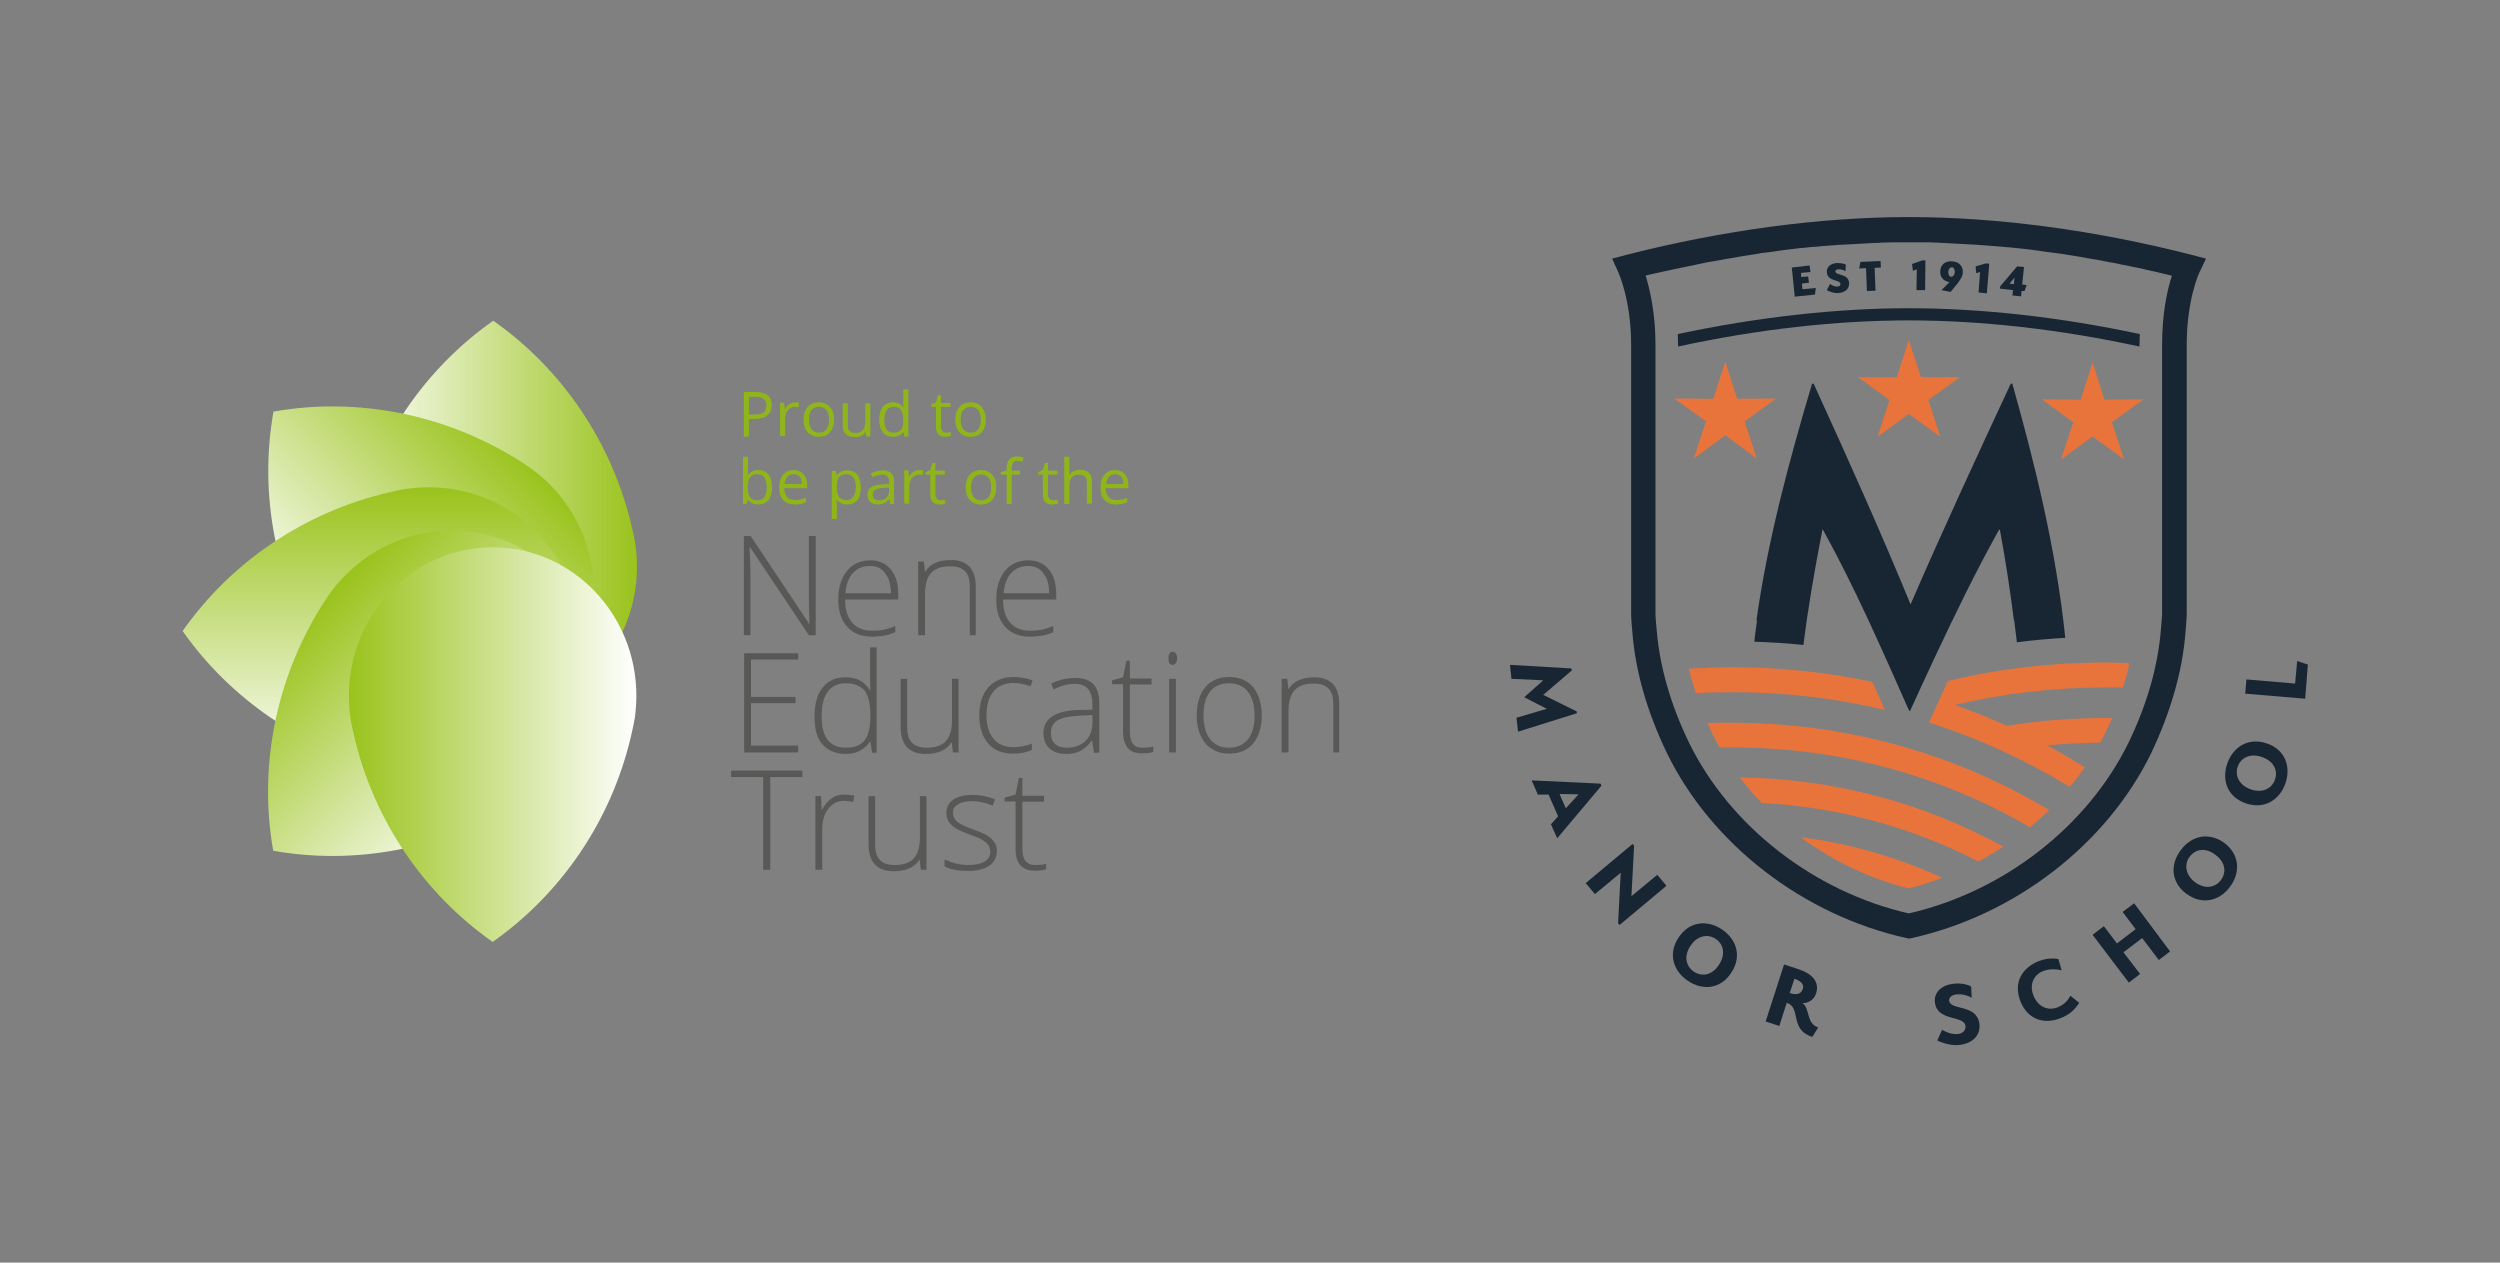 <?xml version="1.0" encoding="utf-8"?>
<!-- Generator: Adobe Illustrator 27.7.0, SVG Export Plug-In . SVG Version: 6.00 Build 0)  -->
<svg version="1.1" id="Layer_1" xmlns="http://www.w3.org/2000/svg" xmlns:xlink="http://www.w3.org/1999/xlink" x="0px" y="0px"
	 width="841.9px" height="425.2px" viewBox="0 0 841.9 425.2" style="enable-background:new 0 0 841.9 425.2;" xml:space="preserve"
	>
<rect x="0" y="0" width="841.9" height="425.2" fill="#808080" stroke="none"/>
<style type="text/css">
	.st0{fill:#E8743C;}
	.st1{fill:#182633;}
	.st2{fill:url(#SVGID_1_);}
	.st3{fill:url(#SVGID_00000020397004216040677940000016437278573468551086_);}
	.st4{fill:url(#SVGID_00000145752240000777910420000006381838760136170898_);}
	.st5{fill:url(#SVGID_00000077296180454559544320000000440473608557274510_);}
	.st6{fill:url(#SVGID_00000171712357951454540100000013642475879387445685_);}
	.st7{fill:#585857;}
	.st8{fill:#90B51B;}
</style>
<g>
	<g>
		<g>
			<path class="st0" d="M633.6,236.5l1.2,2.6c-16.6-4-33.8-6-51.3-6c-4.1,0-8.3,0.1-12.4,0.3c-0.9-2.8-1.7-5.5-2.4-8.2
				c4.9-0.3,9.8-0.5,14.7-0.5c16,0,31.8,1.7,47.1,4.9C631.6,232,632.6,234.2,633.6,236.5"/>
			<path class="st0" d="M709,231.5c-17.3,0-34.3,2-50.7,5.9c5.9,2.1,11.8,4.4,17.5,7c10.9-1.7,21.9-2.6,33.1-2.6c0.8,0,1.6,0,2.4,0
				c-0.7,1.6-1.5,3.3-2.3,5c-0.6,1.1-1.1,2.2-1.7,3.3c-6,0-12,0.4-18,0.9c4.4,2.3,8.6,4.8,12.8,7.4c-1.6,2.3-3.3,4.5-5.1,6.6
				c-14.9-9.1-30.8-16.4-47.4-21.7l0.3-0.7c2-4.3,4-8.8,6.1-13.3c17.1-4.1,34.8-6.2,52.8-6.2c2.6,0,5.2,0.1,7.7,0.2l0.6,0.2
				c-0.6,2.7-1.3,5.3-2.2,8C713.1,231.5,711,231.5,709,231.5"/>
			<path class="st0" d="M575,243.5c0.5,1.1,1,2.2,1.5,3.3c0.8,1.7,1.7,3.3,2.6,4.9c1.4,0,2.9,0,4.3,0c35.8,0,70.1,9.3,100.2,26.9
				c2.3-1.9,4.4-3.8,6.5-5.8c-31.9-19.1-68.5-29.4-106.7-29.4C580.6,243.3,577.8,243.4,575,243.5"/>
			<path class="st0" d="M593.3,270.4c25.7,1.4,50.5,8.1,72.9,19.7c2.9-1.5,5.7-3.2,8.4-5c-26.9-14.8-57.2-22.9-88.7-23.3
				C588.2,264.8,590.6,267.7,593.3,270.4"/>
			<path class="st0" d="M642.8,299.2c3.8-1,7.6-2.2,11.3-3.6c-15.1-6.9-31.1-11.5-47.8-13.7C617.2,289.9,629.6,295.9,642.8,299.2"/>
			<polygon class="st0" points="649.4,134.7 653.4,147.1 642.8,139.4 632.3,147.1 636.3,134.7 625.7,127 638.8,127 642.8,114.5 
				646.9,127 660,127 			"/>
			<polygon class="st0" points="587.5,141.9 591.6,154.4 581,146.6 570.4,154.4 574.5,141.9 563.8,134.2 577,134.3 581,121.8 
				585,134.3 598.1,134.2 			"/>
			<polygon class="st0" points="711.2,142.2 715.3,154.7 704.7,147 694.1,154.7 698.2,142.2 687.6,134.5 700.7,134.6 704.7,122.1 
				708.7,134.6 721.8,134.5 			"/>
			<path class="st1" d="M695.5,214.8c-3.1-30.2-10.5-59.5-17.8-85.5c0-0.1-0.2-0.2-0.3-0.1c-0.1,0-0.2,0-0.3,0.1
				c-10.9,23.4-23,49.5-33.6,74c0,0.1-0.1,0.1-0.1,0.1c-0.1,0-0.1,0-0.1-0.1c-9.4-22.9-20.2-47.1-32.5-74c-0.1-0.1-0.2-0.1-0.3-0.1
				c-0.1,0-0.2,0-0.3,0.1c-7.6,25.6-14.9,52.5-18.7,79.6c0.1,0,0.1,0,0.2,0c-0.3,2.4-0.7,4.8-0.9,7.2c5.5,0.2,11,0.5,16.5,1.1
				c1.5-11.8,3.6-24.4,6.4-38.7c0-0.1,0.1-0.1,0.1-0.2c0,0,0.1,0,0.1,0.1c10.7,19.4,19.6,39.7,28.5,59.8l0.6,1.3
				c0-0.1,0-0.1,0.1-0.2l0.1,0.2c2.7-6,5.5-12,8.3-18c6.9-14.7,14-29.3,21.7-43.1c0,0,0.1-0.1,0.1-0.1c0.1,0,0.1,0.1,0.2,0.2
				c2,10.8,3.5,20.9,4.7,30.4c0,0,0.1,0,0.1,0c0.3,2.5,0.6,5,0.9,7.4C684.6,215.6,690,215.1,695.5,214.8"/>
			<polygon class="st1" points="519.7,234 531,239.6 531,240.2 511.2,246.4 510.7,241.7 520.9,238.7 513.3,234.8 519.7,229.1 
				509,228.6 508.5,223.9 529.2,225.1 529.3,225.8 			"/>
			<path class="st1" d="M524.4,282.3l-2.1-4.7l2.4-2.7l-3.2-7.3l-3.6,0l-2.1-4.8l23.2,1.1l0.3,0.7L524.4,282.3z M531.6,267.5
				l-6.4-0.1l2.1,4.8L531.6,267.5z"/>
			<polygon class="st1" points="544.9,310.9 545.8,293.9 537.1,301.1 534,297.4 549.8,284.2 550.3,284.8 549.4,301.8 558.1,294.6 
				561.2,298.3 545.4,311.5 			"/>
			<path class="st1" d="M568.4,330.3c-4.9-3.3-6.8-9.1-3.1-14.6c3.6-5.5,9.7-6,14.6-2.7c4.9,3.3,6.8,9.1,3.1,14.6
				C579.4,333.2,573.3,333.6,568.4,330.3 M577.8,316.2c-2.6-1.8-6.2-1.2-8.5,2.3c-2.4,3.5-1.5,6.9,1.1,8.7c2.7,1.8,6.1,1.3,8.4-2.2
				C581.2,321.5,580.5,318,577.8,316.2"/>
			<path class="st1" d="M610.3,349.2c-7.8-2.5-3.6-9.9-8.6-11.5l-2.5,7.8l-4.6-1.5l6.2-19.2l4.6,1.5c5,1.6,7.4,4.4,6.2,8.2
				c-0.8,2.6-3.2,3.4-4.6,3.3c2.6,1.8,1.2,6.9,5.3,8.2L610.3,349.2z M604.3,329.6l-1.6,4.8c2.1,0.7,3.8,0.5,4.4-1.3
				C607.7,331.4,606.3,330.3,604.3,329.6"/>
			<path class="st1" d="M664,336c-0.8-0.5-3-1.4-5.3-1.1c-1.3,0.2-2.4,0.9-2.3,2.1c0.4,3.4,9.3,1,10.2,7.8c0.4,3.5-1.9,6.5-6.7,7.1
				c-3.2,0.4-6.4-1-7.5-1.5l1.6-3.6c0.7,0.4,3,1.7,5.4,1.4c1.7-0.2,2.6-1.3,2.5-2.7c-0.5-3.7-9.5-1.4-10.3-7.9
				c-0.4-3.4,2.2-5.8,6.1-6.3c3.4-0.4,5.6,0.6,6.1,0.9L664,336z"/>
			<path class="st1" d="M680.4,337.2c-2.5-6.3,0.6-11.3,6.1-13.5c3.8-1.5,6.7-0.7,6.7-0.7l1.1,3.8c0,0-3-1-6.2,0.2
				c-2.9,1.1-4.9,4.2-3.3,8.3c1.6,3.9,5,5.2,8.2,3.9c3.1-1.2,4.2-3.9,4.2-3.9l3,2.4c-1.6,2.6-3.6,4.1-6.1,5.1
				C688.6,345.1,682.9,343.5,680.4,337.2"/>
			<polygon class="st1" points="727,323.3 721.4,315.9 715.1,320.7 720.7,328 716.9,330.9 704.7,314.8 708.5,311.9 712.9,317.7 
				719.2,312.9 714.8,307.1 718.7,304.2 730.8,320.4 			"/>
			<path class="st1" d="M751,298.6c-3.5,4.8-9.4,6.3-14.7,2.4c-5.3-3.9-5.5-10-1.9-14.7c3.5-4.8,9.4-6.3,14.7-2.4
				C754.3,287.8,754.5,293.9,751,298.6 M737.4,288.5c-1.9,2.5-1.5,6.1,1.8,8.6c3.4,2.5,6.8,1.8,8.7-0.7c1.9-2.6,1.6-6-1.8-8.5
				C742.8,285.3,739.3,285.9,737.4,288.5"/>
			<path class="st1" d="M769.6,263.9c-2,5.6-7.2,8.8-13.4,6.6c-6.2-2.2-8.1-7.9-6.1-13.5c2-5.6,7.2-8.8,13.4-6.6
				C769.6,252.5,771.6,258.3,769.6,263.9 M753.6,258.1c-1.1,3,0.4,6.3,4.3,7.7c4,1.4,7.1-0.2,8.2-3.2c1.1-3-0.3-6.2-4.2-7.6
				C757.9,253.5,754.7,255.1,753.6,258.1"/>
			<polygon class="st1" points="776.3,235.3 756.1,233.6 756.5,228.8 772.9,230.2 773.6,222.6 777.2,223.8 			"/>
			<path class="st1" d="M720.6,112.5c-26.7-5.7-53.3-8.7-77.8-8.7c-24.4,0-51,3-77.8,8.7c0,1.1,0.1,2.2,0.1,3.4v0.8
				c26.7-5.8,53.3-8.8,77.7-8.8c24.4,0,51,3,77.7,8.8V116C720.5,114.8,720.6,113.7,720.6,112.5"/>
			<path class="st1" d="M738,85.8c-32.5-8.3-65.4-12.7-95.1-12.7c-29.7,0-62.6,4.4-95.1,12.7l-4.9,1.3l2.1,4.6
				c0,0.1,4.3,9.3,4.3,24.3v91.2c0.1,1.9,0.2,3.8,0.4,5.5c1,13.3,5,27.1,11.7,41c15,30.7,45.9,54.5,80.6,62.2l0.9,0.2l0.9-0.2
				c34.7-7.7,65.6-31.5,80.6-62.2C731,239.8,735,226,736,212.8c0.2-2.2,0.3-4,0.4-5.6l0-91.2c0-15,4.2-24.2,4.3-24.3l2.2-4.6
				L738,85.8z M728.1,116v91c-0.1,1.4-0.2,3-0.4,5.1c-1,12.2-4.6,25-10.9,38c-13.8,28.2-42.1,50.2-74,57.5
				c-31.9-7.3-60.2-29.3-74-57.5c-6.3-13-9.9-25.8-10.9-38c-0.2-1.7-0.3-3.4-0.4-5.1v-91c0-10.5-1.9-18.5-3.3-23.2
				c0.7-0.2,1.4-0.3,2.1-0.5c0.6-0.1,1.2-0.3,1.8-0.4c0.6-0.1,1.2-0.3,1.8-0.4c0.9-0.2,1.9-0.4,2.8-0.6c1.1-0.2,2.2-0.5,3.3-0.7
				c1.8-0.4,3.5-0.7,5.3-1.1c0.9-0.2,1.9-0.4,2.8-0.6c1-0.2,1.9-0.4,2.8-0.5c1.9-0.3,3.7-0.7,5.6-1c2.9-0.5,5.7-1,8.6-1.4
				c0.6-0.1,1.1-0.2,1.7-0.3c0.5-0.1,1-0.2,1.5-0.2c0.8-0.1,1.6-0.2,2.4-0.3c0.7-0.1,1.3-0.2,2-0.3c1.2-0.2,2.5-0.3,3.7-0.5
				c0.9-0.1,1.8-0.2,2.6-0.3c0.7-0.1,1.3-0.2,2-0.2c0.6-0.1,1.3-0.1,1.9-0.2c0.8-0.1,1.6-0.2,2.4-0.2c2.1-0.2,4.2-0.4,6.3-0.5
				c1-0.1,1.9-0.2,2.9-0.2c0.7,0,1.3-0.1,2-0.1c0.6,0,1.1-0.1,1.7-0.1c0.7,0,1.4-0.1,2-0.1c0.5,0,1.1-0.1,1.6-0.1
				c0.6,0,1.2-0.1,1.9-0.1c0.7,0,1.4-0.1,2.1-0.1c0.6,0,1.3,0,1.9-0.1c1.2,0,2.4-0.1,3.7-0.1c0.7,0,1.4,0,2.1,0c1.1,0,2.3,0,3.4,0
				c1.1,0,2.3,0,3.4,0c0.7,0,1.4,0,2.1,0c1.2,0,2.4,0,3.6,0.1c0.6,0,1.3,0,1.9,0.1c0.7,0,1.4,0.1,2.1,0.1c0.6,0,1.2,0.1,1.9,0.1
				c0.5,0,1.1,0.1,1.6,0.1c0.7,0,1.4,0.1,2,0.1c0.6,0,1.1,0.1,1.7,0.1c0.7,0,1.3,0.1,2,0.1c1,0.1,1.9,0.1,2.9,0.2
				c2.1,0.2,4.2,0.3,6.3,0.5c0.8,0.1,1.6,0.2,2.4,0.2c0.6,0.1,1.3,0.1,1.9,0.2c0.7,0.1,1.3,0.1,2,0.2c0.9,0.1,1.8,0.2,2.6,0.3
				c1.2,0.2,2.5,0.3,3.7,0.5c0.7,0.1,1.3,0.2,2,0.3c0.8,0.1,1.6,0.2,2.4,0.3c0.5,0.1,1,0.1,1.5,0.2c1.5,0.2,3,0.4,4.5,0.7
				c2,0.3,4,0.6,5.9,1c1.9,0.3,3.7,0.6,5.6,1c0.9,0.2,1.9,0.4,2.8,0.5c1,0.2,1.9,0.4,2.8,0.6c1.8,0.4,3.7,0.7,5.5,1.1
				c1,0.2,2,0.4,3,0.7c0.9,0.2,1.9,0.4,2.8,0.6c1.1,0.3,2.3,0.5,3.4,0.8c0.7,0.2,1.4,0.3,2,0.5c0.1,0,0.2,0,0.2,0.1
				C729.9,97.5,728.1,105.4,728.1,116"/>
			<polygon class="st1" points="604.4,99.9 603.4,90.1 609.4,89.4 609.7,91.6 606.5,91.9 606.6,93.3 608.9,93.1 609.2,95.2 
				606.8,95.5 607,97.4 611.5,97 611.2,99.2 			"/>
			<path class="st1" d="M621.5,91.3c0,0-1.2-0.7-2.5-0.6c-0.5,0-1,0.3-0.9,0.7c0.1,1.5,4.4,0.6,4.6,3.9c0.1,1.8-1.1,3.2-3.7,3.4
				c-2,0.1-3.8-1-3.8-1l1.1-2.1c0,0,1.2,1,2.5,0.9c0.7,0,1-0.4,1-0.9c-0.1-1.5-4.4-0.7-4.6-4c-0.1-1.7,1.3-2.9,3.3-3
				c2-0.1,3.1,0.5,3.1,0.5L621.5,91.3z"/>
			<polygon class="st1" points="631.3,90.2 631.6,97.9 628.7,98 628.4,90.3 626.1,90.4 626.5,88.2 633.3,87.9 633.4,90.1 			"/>
			<polygon class="st1" points="645.4,97.7 645.5,90.7 644.2,91.2 643.9,88.9 647.3,87.7 648.4,87.7 648.3,97.7 			"/>
			<path class="st1" d="M657.3,88c2.2,0.1,3.8,1.4,3.7,3.8c0,0.8-0.4,1.9-1.9,3.8l-2.2,2.7l-3.1-0.6l2.7-2.7
				c-1.9-0.3-3.2-1.6-3.1-3.5C653.4,89,655.2,87.9,657.3,88 M657.1,93.2c0.6,0,1.1-0.5,1.2-1.6c0-1-0.4-1.6-1-1.6
				c-0.6,0-1.1,0.5-1.2,1.5C656.1,92.6,656.5,93.2,657.1,93.2"/>
			<polygon class="st1" points="666.3,98.5 666.8,91.6 665.5,92 665.3,89.7 668.8,88.7 669.9,88.8 669.1,98.8 			"/>
			<path class="st1" d="M680.8,98l-0.2,1.8l-2.9-0.3l0.2-1.8l-4.4-0.5l0.1-0.8l5.7-6.7l2.3,0.2l-0.6,5.9l1.5,0.2l-0.7,2L680.8,98z
				 M678.4,93.5l-1.7,2l1.5,0.2L678.4,93.5z"/>
		</g>
	</g>
</g>
<g>
	<g>
		
			<linearGradient id="SVGID_1_" gradientUnits="userSpaceOnUse" x1="87.001" y1="89.068" x2="183.854" y2="89.068" gradientTransform="matrix(1 0 0 1 30.672 85.421)">
			<stop  offset="0" style="stop-color:#FFFFFF"/>
			<stop  offset="1" style="stop-color:#9AC31C"/>
		</linearGradient>
		<path class="st2" d="M214.5,190.9c0,27.6-21.7,50-48.4,50c-26.7,0-48.4-22.4-48.4-50c0-2.5,0.2-5,0.5-7.4c0.4-2.1,0.8-4.1,1.3-6.2
			c6.7-28.7,23.7-53.2,46.6-69.3c23.1,16.2,40.2,41,46.8,70c0.4,1.6,0.7,3.2,1,4.8c0,0,0,0.1,0,0.1
			C214.3,185.5,214.5,188.2,214.5,190.9z"/>
		
			<linearGradient id="SVGID_00000115474171891773358390000005360498329137523103_" gradientUnits="userSpaceOnUse" x1="-98.513" y1="-2026.522" x2="-1.66" y2="-2026.522" gradientTransform="matrix(0.707 -0.707 0.707 0.707 1607.514 1583.15)">
			<stop  offset="0" style="stop-color:#FFFFFF"/>
			<stop  offset="1" style="stop-color:#9AC31C"/>
		</linearGradient>
		<path style="fill:url(#SVGID_00000115474171891773358390000005360498329137523103_);" d="M185,163c19.5,19.5,20,50.7,1.1,69.6
			c-18.9,18.9-50.1,18.4-69.6-1.1c-1.8-1.8-3.4-3.7-4.9-5.6c-1.2-1.7-2.4-3.5-3.5-5.3c-15.5-25-20.9-54.4-16-82
			c27.8-4.9,57.4,0.6,82.6,16.4c1.4,0.9,2.7,1.7,4.1,2.7c0,0,0.1,0,0.1,0.1C181,159.3,183.1,161.1,185,163z"/>
		
			<linearGradient id="SVGID_00000000187010004715282870000011960521147961440387_" gradientUnits="userSpaceOnUse" x1="1266.257" y1="-3653.648" x2="1363.109" y2="-3653.648" gradientTransform="matrix(0 -1 1 0 3781.564 1527.208)">
			<stop  offset="0" style="stop-color:#FFFFFF"/>
			<stop  offset="1" style="stop-color:#9AC31C"/>
		</linearGradient>
		<path style="fill:url(#SVGID_00000000187010004715282870000011960521147961440387_);" d="M144.4,164.1c27.6,0,50,21.7,50,48.4
			c0,26.7-22.4,48.4-50,48.4c-2.5,0-5-0.2-7.4-0.5c-2.1-0.4-4.1-0.8-6.2-1.3c-28.7-6.7-53.2-23.7-69.3-46.6
			c16.2-23.1,41-40.2,70-46.8c1.6-0.4,3.2-0.7,4.8-1c0,0,0.1,0,0.1,0C139,164.3,141.6,164.1,144.4,164.1z"/>
		
			<linearGradient id="SVGID_00000036213422278867990450000012154274822334385798_" gradientUnits="userSpaceOnUse" x1="3381.846" y1="-3839.162" x2="3478.699" y2="-3839.162" gradientTransform="matrix(-0.707 -0.707 0.707 -0.707 5279.293 -49.634)">
			<stop  offset="0" style="stop-color:#FFFFFF"/>
			<stop  offset="1" style="stop-color:#9AC31C"/>
		</linearGradient>
		<path style="fill:url(#SVGID_00000036213422278867990450000012154274822334385798_);" d="M116.4,193.6c19.5-19.5,50.7-20,69.6-1.1
			c18.9,18.9,18.4,50.1-1.1,69.6c-1.8,1.8-3.7,3.4-5.6,4.9c-1.7,1.2-3.5,2.4-5.3,3.5c-25,15.5-54.4,20.9-82,16
			c-4.9-27.8,0.6-57.4,16.4-82.6c0.9-1.4,1.7-2.7,2.7-4.1c0,0,0-0.1,0.1-0.1C112.7,197.6,114.5,195.5,116.4,193.6z"/>
		
			<linearGradient id="SVGID_00000173866570659520833930000014285148612704011943_" gradientUnits="userSpaceOnUse" x1="5008.972" y1="-2474.392" x2="5105.825" y2="-2474.392" gradientTransform="matrix(-1 0 0 -1 5223.352 -2223.684)">
			<stop  offset="0" style="stop-color:#FFFFFF"/>
			<stop  offset="1" style="stop-color:#9AC31C"/>
		</linearGradient>
		<path style="fill:url(#SVGID_00000173866570659520833930000014285148612704011943_);" d="M117.5,234.3c0-27.6,21.7-50,48.4-50
			c26.7,0,48.4,22.4,48.4,50c0,2.5-0.2,5-0.5,7.4c-0.4,2.1-0.8,4.1-1.3,6.2c-6.7,28.7-23.7,53.2-46.6,69.3
			c-23.1-16.2-40.2-41-46.8-70c-0.4-1.6-0.7-3.2-1-4.8c0,0,0-0.1,0-0.1C117.7,239.7,117.5,237,117.5,234.3z"/>
	</g>
	<g>
		<path class="st7" d="M274.8,213.9h-2.4l-19.8-29.6h-0.2c0.2,3.5,0.3,6.2,0.3,8v21.6h-2.2v-33.4h2.3l19.7,29.6h0.1
			c-0.1-2.7-0.2-5.3-0.2-7.8v-21.8h2.3V213.9z"/>
		<path class="st7" d="M293.7,214.4c-3.6,0-6.4-1.1-8.4-3.3c-2-2.2-3-5.3-3-9.3c0-4,1-7.1,2.9-9.5c1.9-2.4,4.6-3.6,7.9-3.6
			c2.9,0,5.2,1,6.9,3.1c1.7,2,2.5,4.8,2.5,8.3v1.8h-17.9c0,3.4,0.8,6,2.4,7.8c1.6,1.8,3.8,2.7,6.7,2.7c1.4,0,2.7-0.1,3.7-0.3
			c1.1-0.2,2.4-0.6,4.1-1.3v2.1c-1.4,0.6-2.7,1-3.9,1.2C296.4,214.2,295.1,214.4,293.7,214.4z M293,190.6c-2.4,0-4.3,0.8-5.8,2.4
			c-1.4,1.6-2.3,3.8-2.5,6.8h15.3c0-2.9-0.6-5.1-1.9-6.7C297,191.4,295.2,190.6,293,190.6z"/>
		<path class="st7" d="M326.6,213.9v-16.1c0-2.5-0.5-4.3-1.6-5.4c-1-1.1-2.7-1.7-4.9-1.7c-3,0-5.1,0.7-6.5,2.2s-2.1,3.9-2.1,7.3
			v13.7h-2.3v-24.8h1.9l0.4,3.4h0.1c1.6-2.6,4.5-3.9,8.6-3.9c5.6,0,8.4,3,8.4,9.1v16.2H326.6z"/>
		<path class="st7" d="M346.9,214.4c-3.6,0-6.4-1.1-8.4-3.3c-2-2.2-3-5.3-3-9.3c0-4,1-7.1,2.9-9.5c1.9-2.4,4.6-3.6,7.9-3.6
			c2.9,0,5.2,1,6.9,3.1c1.7,2,2.5,4.8,2.5,8.3v1.8h-17.9c0,3.4,0.8,6,2.4,7.8c1.6,1.8,3.8,2.7,6.7,2.7c1.4,0,2.7-0.1,3.7-0.3
			c1.1-0.2,2.4-0.6,4.1-1.3v2.1c-1.4,0.6-2.7,1-3.9,1.2C349.7,214.2,348.3,214.4,346.9,214.4z M346.3,190.6c-2.4,0-4.3,0.8-5.8,2.4
			c-1.4,1.6-2.3,3.8-2.5,6.8h15.3c0-2.9-0.6-5.1-1.9-6.7C350.2,191.4,348.5,190.6,346.3,190.6z"/>
		<path class="st7" d="M268.8,253.4h-18.2V220h18.2v2.1h-15.9v12.6h15v2.1h-15v14.3h15.9V253.4z"/>
		<path class="st7" d="M284.8,228.1c1.8,0,3.3,0.3,4.7,1c1.3,0.7,2.5,1.8,3.5,3.4h0.1c-0.1-1.9-0.1-3.8-0.1-5.6v-8.9h2.2v35.5h-1.5
			l-0.6-3.8H293c-1.9,2.8-4.6,4.2-8.1,4.2c-3.4,0-6-1.1-7.9-3.2s-2.7-5.2-2.7-9.3c0-4.3,0.9-7.6,2.7-9.8
			C278.8,229.2,281.4,228.1,284.8,228.1z M284.8,230.1c-2.7,0-4.7,1-6.1,2.9c-1.4,1.9-2,4.7-2,8.3c0,7,2.7,10.5,8.2,10.5
			c2.8,0,4.9-0.8,6.2-2.4c1.3-1.6,2-4.3,2-8.1v-0.4c0-3.8-0.6-6.6-1.9-8.3C289.8,231,287.7,230.1,284.8,230.1z"/>
		<path class="st7" d="M305.5,228.6v16.1c0,2.5,0.5,4.3,1.6,5.4c1,1.1,2.7,1.7,4.9,1.7c3,0,5.1-0.7,6.5-2.2c1.4-1.5,2.1-3.9,2.1-7.3
			v-13.7h2.2v24.8h-1.9l-0.4-3.4h-0.1c-1.6,2.6-4.5,3.9-8.6,3.9c-5.6,0-8.5-3-8.5-9.1v-16.2H305.5z"/>
		<path class="st7" d="M341.1,253.8c-3.5,0-6.3-1.1-8.3-3.4s-3-5.4-3-9.4c0-4.1,1-7.3,3.1-9.6c2.1-2.3,4.9-3.4,8.6-3.4
			c2.1,0,4.2,0.4,6.2,1.1l-0.6,2c-2.1-0.7-4-1.1-5.6-1.1c-3,0-5.3,0.9-6.9,2.8c-1.6,1.9-2.4,4.6-2.4,8.1c0,3.3,0.8,6,2.4,7.9
			c1.6,1.9,3.8,2.8,6.6,2.8c2.3,0,4.3-0.4,6.3-1.2v2.1C345.7,253.4,343.6,253.8,341.1,253.8z"/>
		<path class="st7" d="M368.4,253.4l-0.6-3.9h-0.2c-1.2,1.6-2.5,2.7-3.8,3.4c-1.3,0.7-2.9,1-4.7,1c-2.4,0-4.3-0.6-5.7-1.9
			c-1.4-1.2-2-3-2-5.2c0-2.4,1-4.3,3-5.6c2-1.3,4.9-2,8.8-2.1l4.7-0.1v-1.6c0-2.4-0.5-4.1-1.4-5.3c-1-1.2-2.5-1.8-4.6-1.8
			c-2.3,0-4.7,0.6-7.1,1.9l-0.8-2c2.7-1.3,5.4-1.9,8.1-1.9c2.7,0,4.8,0.7,6.1,2.1c1.3,1.4,2,3.6,2,6.6v16.5H368.4z M359.3,251.8
			c2.6,0,4.7-0.8,6.3-2.3c1.5-1.5,2.3-3.6,2.3-6.3v-2.4l-4.3,0.2c-3.5,0.2-6,0.7-7.5,1.6c-1.5,0.9-2.2,2.4-2.2,4.3
			c0,1.6,0.5,2.8,1.4,3.6C356.2,251.4,357.6,251.8,359.3,251.8z"/>
		<path class="st7" d="M384.7,251.8c1.4,0,2.7-0.1,3.7-0.4v1.8c-1.1,0.4-2.4,0.5-3.8,0.5c-2.2,0-3.8-0.6-4.8-1.8s-1.6-3-1.6-5.5v-16
			h-3.7v-1.3l3.7-1l1.1-5.6h1.2v6h7.3v2h-7.3v15.7c0,1.9,0.3,3.3,1,4.2C382.2,251.4,383.2,251.8,384.7,251.8z"/>
		<path class="st7" d="M393.5,221.7c0-1.5,0.5-2.2,1.4-2.2c0.5,0,0.8,0.2,1.1,0.6c0.3,0.4,0.4,0.9,0.4,1.6c0,0.7-0.1,1.2-0.4,1.6
			c-0.3,0.4-0.6,0.6-1.1,0.6C393.9,223.9,393.5,223.2,393.5,221.7z M396,253.4h-2.3v-24.8h2.3V253.4z"/>
		<path class="st7" d="M424.9,240.9c0,4-1,7.2-2.9,9.5c-2,2.3-4.7,3.4-8.1,3.4c-2.2,0-4.1-0.5-5.8-1.6c-1.7-1-2.9-2.6-3.8-4.5
			c-0.9-2-1.3-4.2-1.3-6.8c0-4,1-7.2,2.9-9.5c2-2.3,4.7-3.4,8.1-3.4c3.4,0,6.1,1.1,8,3.4C423.9,233.8,424.9,237,424.9,240.9z
			 M405.3,240.9c0,3.4,0.7,6.1,2.2,8c1.5,1.9,3.6,2.9,6.4,2.9c2.7,0,4.9-1,6.4-2.9c1.5-1.9,2.2-4.6,2.2-8c0-3.4-0.8-6.1-2.3-8
			c-1.5-1.9-3.6-2.8-6.4-2.8c-2.7,0-4.8,0.9-6.3,2.8C406,234.8,405.3,237.5,405.3,240.9z"/>
		<path class="st7" d="M449,253.4v-16.1c0-2.5-0.5-4.3-1.6-5.4c-1-1.1-2.7-1.7-4.9-1.7c-3,0-5.1,0.7-6.5,2.2
			c-1.4,1.5-2.1,3.9-2.1,7.3v13.7h-2.3v-24.8h1.9l0.4,3.4h0.1c1.6-2.6,4.5-3.9,8.6-3.9c5.6,0,8.4,3,8.4,9.1v16.2H449z"/>
		<path class="st7" d="M259.3,292.9H257v-31.2h-10.8v-2.2h24v2.2h-10.8V292.9z"/>
		<path class="st7" d="M284.3,267.6c1,0,2.2,0.1,3.4,0.3l-0.4,2.2c-1-0.3-2.1-0.4-3.2-0.4c-2.1,0-3.8,0.9-5.2,2.7
			c-1.4,1.8-2,4.1-2,6.8v13.7h-2.3v-24.8h1.9l0.2,4.5h0.2c1-1.8,2.1-3.1,3.3-3.8C281.3,267.9,282.7,267.6,284.3,267.6z"/>
		<path class="st7" d="M294.7,268.1v16.1c0,2.5,0.5,4.3,1.6,5.4c1.1,1.1,2.7,1.7,4.9,1.7c3,0,5.1-0.7,6.5-2.2
			c1.4-1.5,2.1-3.9,2.1-7.3v-13.7h2.2v24.8h-1.9l-0.4-3.4h-0.1c-1.6,2.6-4.5,3.9-8.6,3.9c-5.6,0-8.5-3-8.5-9.1v-16.2H294.7z"/>
		<path class="st7" d="M335.7,286.4c0,2.2-0.8,3.9-2.5,5.1c-1.7,1.2-4.1,1.8-7.2,1.8c-3.3,0-5.9-0.5-7.9-1.5v-2.4
			c2.5,1.2,5.1,1.9,7.9,1.9c2.4,0,4.3-0.4,5.6-1.2c1.3-0.8,1.9-1.9,1.9-3.3c0-1.2-0.5-2.3-1.5-3.1c-1-0.9-2.7-1.7-5-2.5
			c-2.5-0.9-4.2-1.7-5.2-2.3c-1-0.6-1.8-1.4-2.3-2.2c-0.5-0.8-0.8-1.8-0.8-3c0-1.9,0.8-3.3,2.3-4.4c1.6-1.1,3.7-1.6,6.5-1.6
			c2.7,0,5.2,0.5,7.6,1.5l-0.8,2.1c-2.4-1-4.7-1.5-6.8-1.5c-2,0-3.6,0.3-4.8,1c-1.2,0.7-1.8,1.6-1.8,2.8c0,1.3,0.5,2.3,1.4,3.1
			c0.9,0.8,2.7,1.6,5.4,2.6c2.2,0.8,3.9,1.5,4.9,2.2c1,0.6,1.8,1.4,2.3,2.2C335.4,284.3,335.7,285.3,335.7,286.4z"/>
		<path class="st7" d="M348.6,291.3c1.4,0,2.7-0.1,3.7-0.4v1.8c-1.1,0.4-2.4,0.5-3.8,0.5c-2.2,0-3.8-0.6-4.9-1.8
			c-1-1.2-1.6-3-1.6-5.5v-16h-3.7v-1.3l3.7-1l1.1-5.6h1.2v6h7.3v2h-7.3v15.7c0,1.9,0.3,3.3,1,4.2
			C346.2,290.9,347.2,291.3,348.6,291.3z"/>
	</g>
	<g>
		<path class="st8" d="M259.9,136.4c0,1.5-0.5,2.7-1.5,3.5c-1,0.8-2.5,1.2-4.4,1.2h-1.8v5.9h-1.7V132h3.9
			C258,132,259.9,133.5,259.9,136.4z M252.2,139.6h1.6c1.5,0,2.6-0.2,3.3-0.7s1-1.3,1-2.4c0-1-0.3-1.7-1-2.2c-0.6-0.5-1.7-0.7-3-0.7
			h-1.9V139.6z"/>
		<path class="st8" d="M267.8,135.5c0.5,0,0.9,0,1.3,0.1l-0.2,1.6c-0.5-0.1-0.9-0.2-1.2-0.2c-0.9,0-1.7,0.4-2.3,1.1
			c-0.6,0.7-1,1.6-1,2.7v6h-1.7v-11.2h1.4l0.2,2.1h0.1c0.4-0.7,0.9-1.3,1.5-1.7C266.5,135.7,267.1,135.5,267.8,135.5z"/>
		<path class="st8" d="M280.9,141.3c0,1.8-0.5,3.2-1.4,4.3c-0.9,1-2.2,1.5-3.8,1.5c-1,0-1.9-0.2-2.7-0.7c-0.8-0.5-1.4-1.1-1.8-2
			c-0.4-0.9-0.6-1.9-0.6-3.1c0-1.8,0.5-3.2,1.4-4.3c0.9-1,2.2-1.5,3.8-1.5c1.6,0,2.8,0.5,3.7,1.6
			C280.5,138.2,280.9,139.6,280.9,141.3z M272.4,141.3c0,1.4,0.3,2.5,0.9,3.3c0.6,0.7,1.4,1.1,2.5,1.1c1.1,0,1.9-0.4,2.5-1.1
			c0.6-0.7,0.9-1.8,0.9-3.3c0-1.4-0.3-2.5-0.9-3.2c-0.6-0.7-1.4-1.1-2.5-1.1c-1.1,0-1.9,0.4-2.5,1.1
			C272.7,138.8,272.4,139.9,272.4,141.3z"/>
		<path class="st8" d="M285.5,135.8v7.3c0,0.9,0.2,1.6,0.6,2c0.4,0.4,1.1,0.7,1.9,0.7c1.2,0,2-0.3,2.6-1c0.5-0.6,0.8-1.7,0.8-3.1
			v-5.9h1.7v11.2h-1.4l-0.2-1.5h-0.1c-0.3,0.6-0.8,1-1.4,1.3s-1.3,0.4-2.1,0.4c-1.4,0-2.4-0.3-3.1-1c-0.7-0.6-1-1.7-1-3.1v-7.3
			H285.5z"/>
		<path class="st8" d="M304.3,145.4L304.3,145.4c-0.9,1.1-2,1.7-3.6,1.7c-1.5,0-2.6-0.5-3.4-1.5c-0.8-1-1.2-2.4-1.2-4.3
			s0.4-3.3,1.2-4.3c0.8-1,2-1.5,3.4-1.5c1.5,0,2.7,0.6,3.5,1.7h0.1l-0.1-0.8l0-0.8v-4.5h1.7v15.9h-1.4L304.3,145.4z M300.9,145.7
			c1.2,0,2-0.3,2.5-0.9c0.5-0.6,0.8-1.6,0.8-3v-0.4c0-1.6-0.3-2.7-0.8-3.4c-0.5-0.7-1.4-1-2.5-1c-1,0-1.8,0.4-2.3,1.2
			c-0.5,0.8-0.8,1.9-0.8,3.3c0,1.4,0.3,2.5,0.8,3.2C299.2,145.4,299.9,145.7,300.9,145.7z"/>
		<path class="st8" d="M318.6,145.7c0.3,0,0.6,0,0.9-0.1s0.5-0.1,0.7-0.1v1.3c-0.2,0.1-0.5,0.2-0.8,0.2c-0.4,0.1-0.7,0.1-1,0.1
			c-2.2,0-3.2-1.1-3.2-3.4v-6.7h-1.6v-0.8l1.6-0.7l0.7-2.4h1v2.6h3.2v1.3h-3.2v6.6c0,0.7,0.2,1.2,0.5,1.6
			C317.6,145.6,318,145.7,318.6,145.7z"/>
		<path class="st8" d="M332,141.3c0,1.8-0.5,3.2-1.4,4.3c-0.9,1-2.2,1.5-3.8,1.5c-1,0-1.9-0.2-2.7-0.7c-0.8-0.5-1.4-1.1-1.8-2
			c-0.4-0.9-0.6-1.9-0.6-3.1c0-1.8,0.5-3.2,1.4-4.3c0.9-1,2.2-1.5,3.8-1.5c1.6,0,2.8,0.5,3.7,1.6C331.5,138.2,332,139.6,332,141.3z
			 M323.5,141.3c0,1.4,0.3,2.5,0.9,3.3c0.6,0.7,1.4,1.1,2.5,1.1s2-0.4,2.5-1.1c0.6-0.7,0.9-1.8,0.9-3.3c0-1.4-0.3-2.5-0.9-3.2
			c-0.6-0.7-1.4-1.1-2.5-1.1c-1.1,0-1.9,0.4-2.5,1.1C323.7,138.8,323.5,139.9,323.5,141.3z"/>
		<path class="st8" d="M255.4,158.3c1.5,0,2.6,0.5,3.4,1.5c0.8,1,1.2,2.4,1.2,4.3c0,1.8-0.4,3.3-1.2,4.3c-0.8,1-2,1.5-3.4,1.5
			c-0.7,0-1.4-0.1-2-0.4c-0.6-0.3-1.1-0.7-1.5-1.2h-0.1l-0.4,1.4h-1.2v-15.9h1.7v3.9c0,0.9,0,1.6-0.1,2.3h0.1
			C252.7,158.9,253.8,158.3,255.4,158.3z M255.1,159.7c-1.2,0-2,0.3-2.5,1c-0.5,0.7-0.8,1.8-0.8,3.4c0,1.6,0.3,2.7,0.8,3.4
			c0.5,0.7,1.4,1,2.5,1c1,0,1.8-0.4,2.3-1.1c0.5-0.8,0.8-1.8,0.8-3.3c0-1.5-0.3-2.5-0.8-3.3C257,160.1,256.2,159.7,255.1,159.7z"/>
		<path class="st8" d="M267.7,169.9c-1.7,0-3-0.5-3.9-1.5c-1-1-1.4-2.4-1.4-4.2c0-1.8,0.4-3.2,1.3-4.3c0.9-1.1,2.1-1.6,3.6-1.6
			c1.4,0,2.5,0.5,3.3,1.4c0.8,0.9,1.2,2.1,1.2,3.6v1.1h-7.7c0,1.3,0.4,2.3,1,3c0.6,0.7,1.5,1,2.7,1c1.2,0,2.4-0.3,3.6-0.8v1.5
			c-0.6,0.3-1.2,0.4-1.7,0.6C269.1,169.8,268.4,169.9,267.7,169.9z M267.2,159.7c-0.9,0-1.6,0.3-2.1,0.9c-0.5,0.6-0.8,1.4-0.9,2.4
			h5.8c0-1.1-0.2-1.9-0.7-2.5C268.8,160,268.1,159.7,267.2,159.7z"/>
		<path class="st8" d="M285.3,169.9c-0.7,0-1.4-0.1-2-0.4c-0.6-0.3-1.1-0.7-1.5-1.2h-0.1c0.1,0.7,0.1,1.3,0.1,1.9v4.6h-1.7v-16.2
			h1.4l0.2,1.5h0.1c0.4-0.6,0.9-1.1,1.5-1.3c0.6-0.3,1.2-0.4,2-0.4c1.5,0,2.6,0.5,3.4,1.5c0.8,1,1.2,2.4,1.2,4.3
			c0,1.8-0.4,3.3-1.2,4.3C287.9,169.4,286.8,169.9,285.3,169.9z M285.1,159.7c-1.1,0-2,0.3-2.5,0.9c-0.5,0.6-0.8,1.6-0.8,3v0.4
			c0,1.6,0.3,2.7,0.8,3.4c0.5,0.7,1.4,1,2.5,1c1,0,1.7-0.4,2.3-1.2c0.5-0.8,0.8-1.9,0.8-3.2c0-1.4-0.3-2.5-0.8-3.2
			C286.8,160.1,286.1,159.7,285.1,159.7z"/>
		<path class="st8" d="M299.8,169.7l-0.3-1.6h-0.1c-0.6,0.7-1.1,1.2-1.7,1.4c-0.6,0.2-1.2,0.4-2.1,0.4c-1.1,0-2-0.3-2.6-0.9
			c-0.6-0.6-0.9-1.4-0.9-2.4c0-2.3,1.8-3.4,5.4-3.5l1.9-0.1v-0.7c0-0.9-0.2-1.5-0.6-1.9s-1-0.6-1.8-0.6c-0.9,0-2,0.3-3.2,0.9
			l-0.5-1.3c0.6-0.3,1.2-0.5,1.8-0.7c0.7-0.2,1.3-0.3,2-0.3c1.3,0,2.3,0.3,3,0.9c0.6,0.6,1,1.5,1,2.8v7.6H299.8z M296,168.5
			c1.1,0,1.9-0.3,2.5-0.9c0.6-0.6,0.9-1.4,0.9-2.4v-1l-1.7,0.1c-1.3,0-2.3,0.3-2.9,0.6c-0.6,0.4-0.9,0.9-0.9,1.7
			c0,0.6,0.2,1.1,0.6,1.4C294.8,168.3,295.3,168.5,296,168.5z"/>
		<path class="st8" d="M309.6,158.3c0.5,0,0.9,0,1.3,0.1l-0.2,1.6c-0.5-0.1-0.9-0.2-1.2-0.2c-0.9,0-1.7,0.4-2.3,1.1
			c-0.6,0.7-1,1.6-1,2.7v6h-1.7v-11.2h1.4l0.2,2.1h0.1c0.4-0.7,0.9-1.3,1.5-1.7C308.3,158.5,308.9,158.3,309.6,158.3z"/>
		<path class="st8" d="M316.7,168.5c0.3,0,0.6,0,0.9-0.1c0.3,0,0.5-0.1,0.7-0.1v1.3c-0.2,0.1-0.5,0.2-0.8,0.2
			c-0.4,0.1-0.7,0.1-1,0.1c-2.2,0-3.2-1.1-3.2-3.4v-6.7h-1.6V159l1.6-0.7l0.7-2.4h1v2.6h3.2v1.3h-3.2v6.6c0,0.7,0.2,1.2,0.5,1.6
			C315.7,168.3,316.1,168.5,316.7,168.5z"/>
		<path class="st8" d="M335.5,164.1c0,1.8-0.5,3.2-1.4,4.3c-0.9,1-2.2,1.5-3.8,1.5c-1,0-1.9-0.2-2.7-0.7c-0.8-0.5-1.4-1.1-1.8-2
			c-0.4-0.9-0.6-1.9-0.6-3.1c0-1.8,0.5-3.2,1.4-4.3c0.9-1,2.2-1.5,3.8-1.5c1.6,0,2.8,0.5,3.7,1.6
			C335.1,160.9,335.5,162.3,335.5,164.1z M327,164.1c0,1.4,0.3,2.5,0.9,3.3c0.6,0.7,1.4,1.1,2.5,1.1c1.1,0,2-0.4,2.5-1.1
			c0.6-0.7,0.9-1.8,0.9-3.3c0-1.4-0.3-2.5-0.9-3.2c-0.6-0.7-1.4-1.1-2.5-1.1c-1.1,0-1.9,0.4-2.5,1.1
			C327.3,161.6,327,162.6,327,164.1z"/>
		<path class="st8" d="M343.5,159.8h-2.8v9.9H339v-9.9h-2V159l2-0.6v-0.6c0-2.7,1.2-4.1,3.6-4.1c0.6,0,1.3,0.1,2.1,0.4l-0.4,1.4
			c-0.7-0.2-1.2-0.3-1.7-0.3c-0.6,0-1.1,0.2-1.4,0.6c-0.3,0.4-0.5,1.1-0.5,2v0.7h2.8V159.8z"/>
		<path class="st8" d="M354.6,168.5c0.3,0,0.6,0,0.9-0.1c0.3,0,0.5-0.1,0.7-0.1v1.3c-0.2,0.1-0.5,0.2-0.8,0.2
			c-0.4,0.1-0.7,0.1-1,0.1c-2.2,0-3.2-1.1-3.2-3.4v-6.7h-1.6V159l1.6-0.7l0.7-2.4h1v2.6h3.2v1.3h-3.2v6.6c0,0.7,0.2,1.2,0.5,1.6
			C353.6,168.3,354.1,168.5,354.6,168.5z"/>
		<path class="st8" d="M366,169.7v-7.2c0-0.9-0.2-1.6-0.6-2c-0.4-0.4-1.1-0.7-1.9-0.7c-1.2,0-2,0.3-2.6,1c-0.5,0.6-0.8,1.7-0.8,3.1
			v5.8h-1.7v-15.9h1.7v4.8c0,0.6,0,1.1-0.1,1.4h0.1c0.3-0.5,0.8-1,1.4-1.3c0.6-0.3,1.3-0.5,2.1-0.5c1.4,0,2.4,0.3,3.1,1
			c0.7,0.6,1,1.7,1,3.1v7.3H366z"/>
		<path class="st8" d="M375.9,169.9c-1.7,0-3-0.5-3.9-1.5c-1-1-1.4-2.4-1.4-4.2c0-1.8,0.4-3.2,1.3-4.3c0.9-1.1,2.1-1.6,3.6-1.6
			c1.4,0,2.5,0.5,3.3,1.4c0.8,0.9,1.2,2.1,1.2,3.6v1.1h-7.7c0,1.3,0.4,2.3,1,3c0.6,0.7,1.5,1,2.7,1c1.2,0,2.4-0.3,3.6-0.8v1.5
			c-0.6,0.3-1.2,0.4-1.7,0.6C377.3,169.8,376.7,169.9,375.9,169.9z M375.5,159.7c-0.9,0-1.6,0.3-2.1,0.9c-0.5,0.6-0.8,1.4-0.9,2.4
			h5.8c0-1.1-0.2-1.9-0.7-2.5C377,160,376.4,159.7,375.5,159.7z"/>
	</g>
</g>
</svg>
